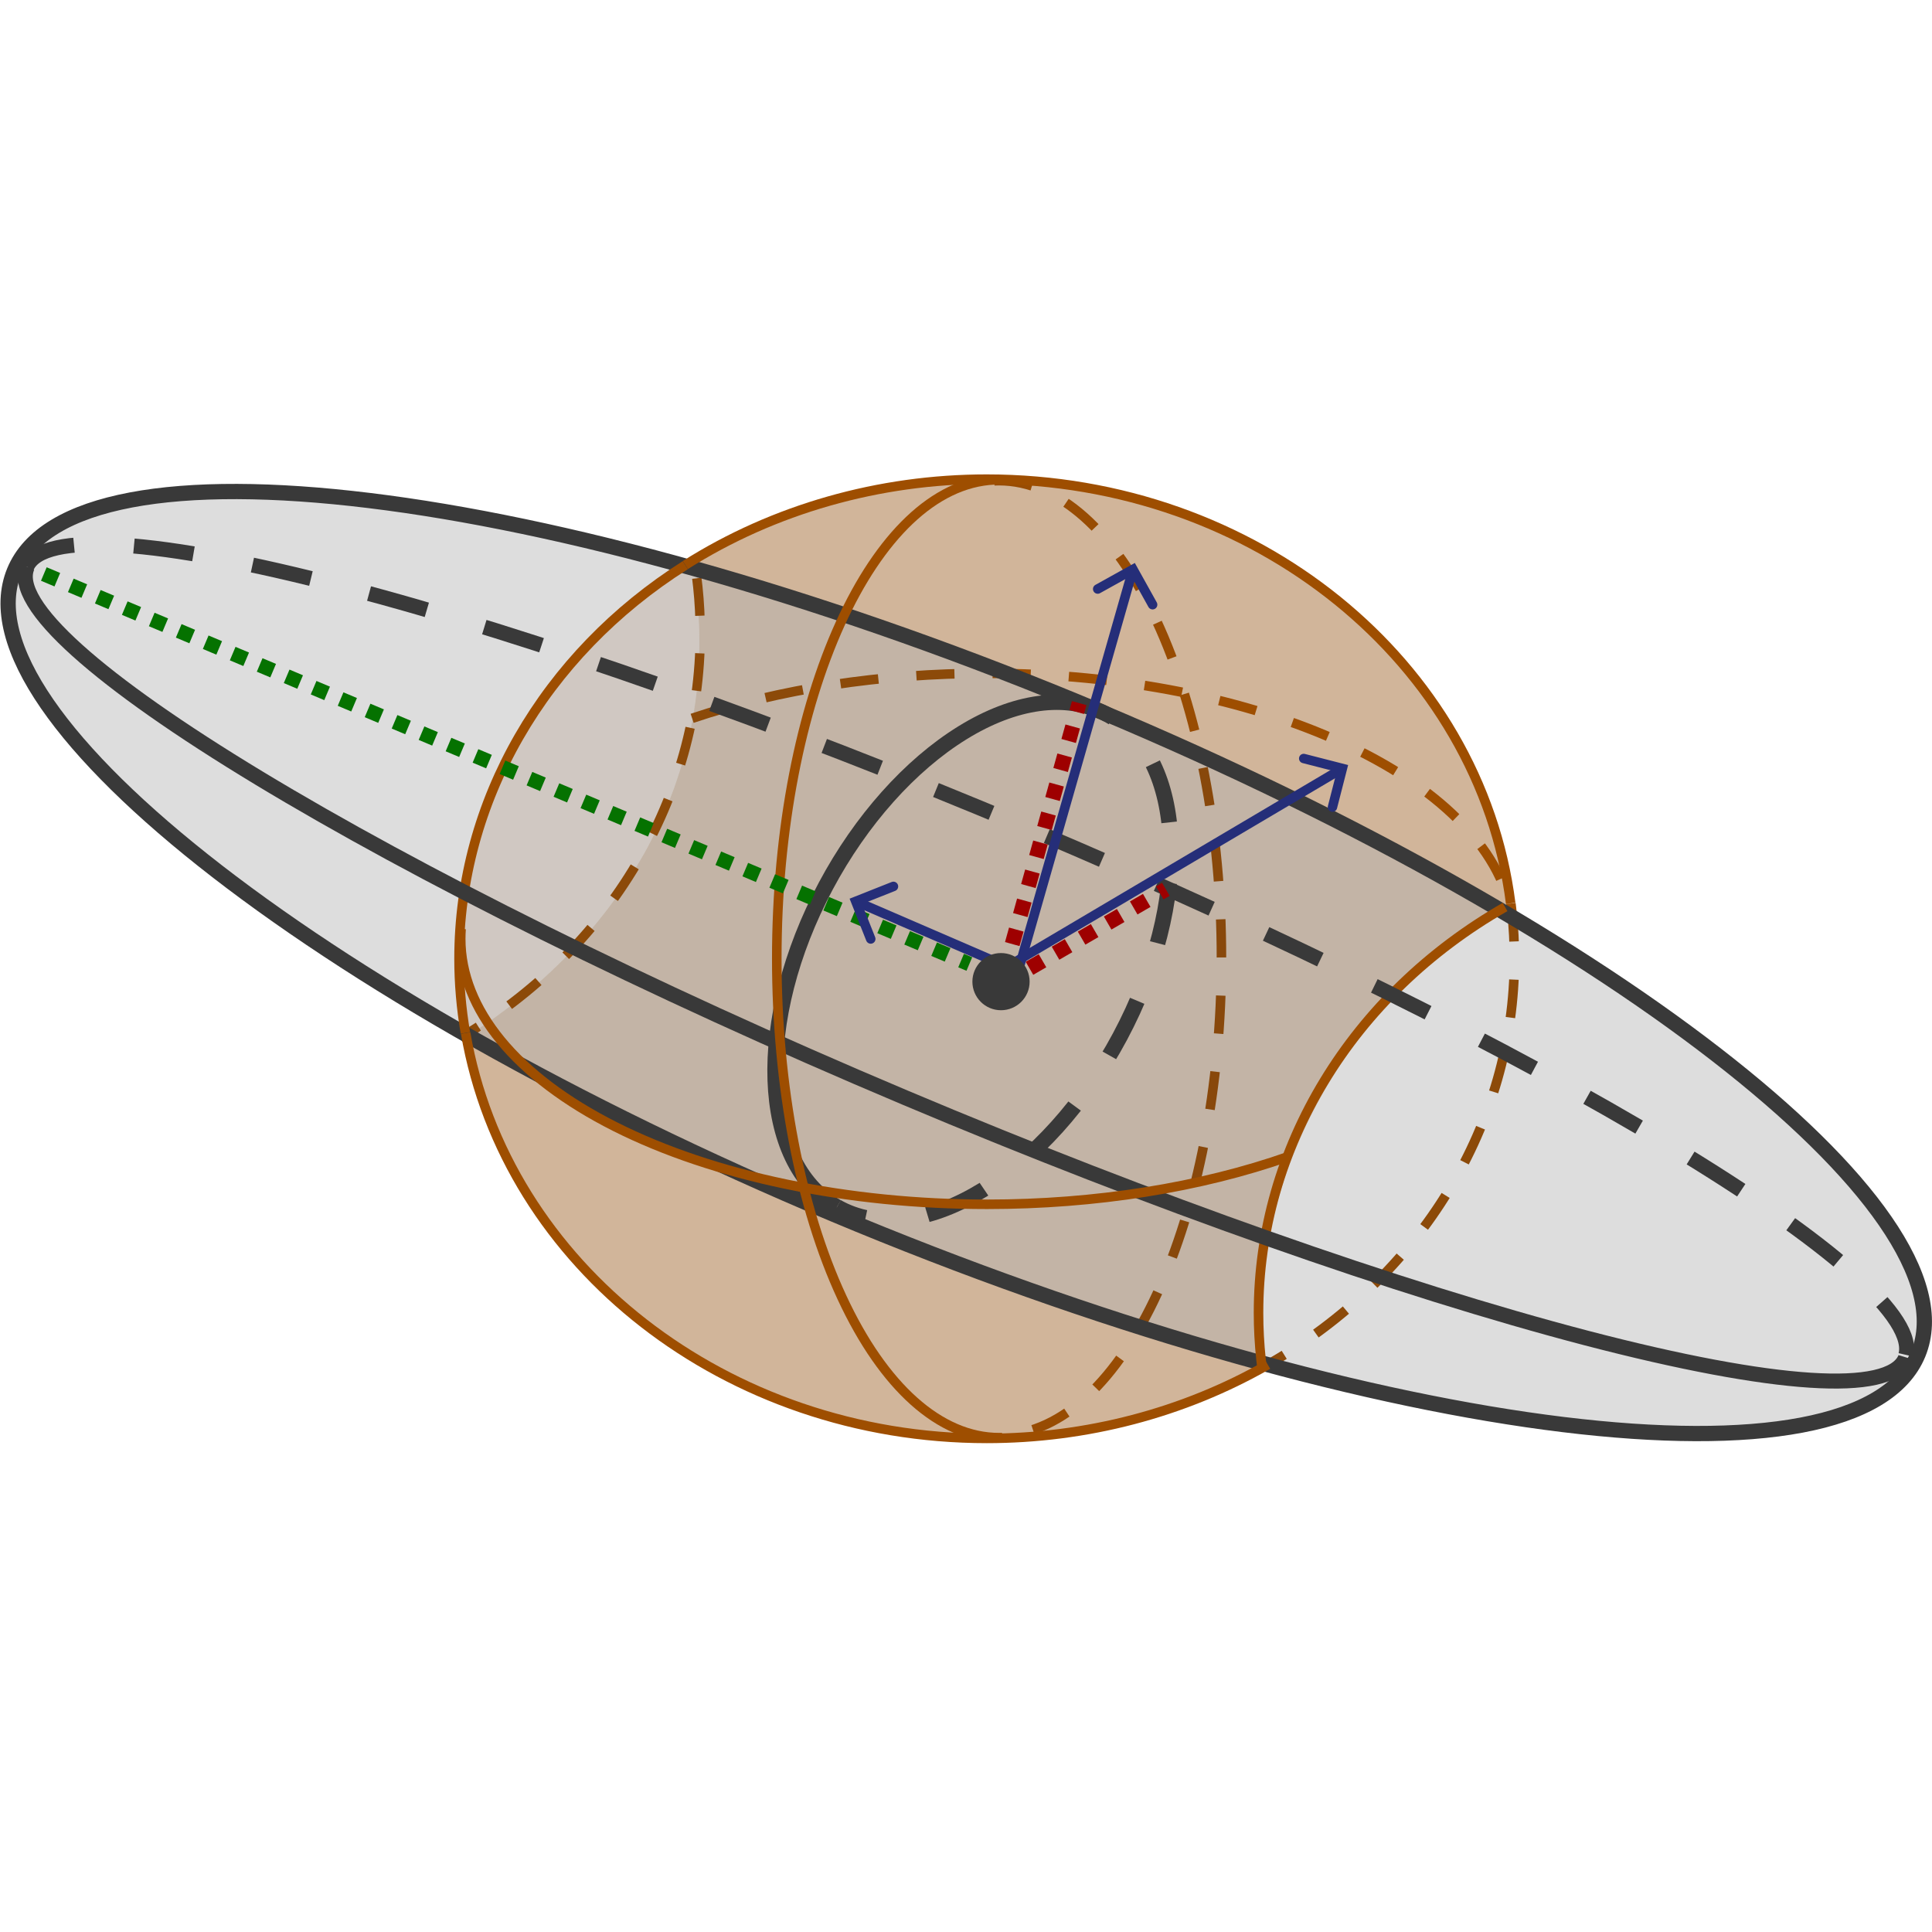 <?xml version="1.0" encoding="UTF-8" standalone="no"?>
<!-- Created with Inkscape (http://www.inkscape.org/) -->

<svg
   version="1.1"
   id="svg1"
   width="191.418"
   height="191.418"
   viewBox="0 -47 191.418 191.418"
   sodipodi:docname="jfe25.svg"
   inkscape:version="1.3.2 (091e20e, 2023-11-25, custom)"
   xmlns:inkscape="http://www.inkscape.org/namespaces/inkscape"
   xmlns:sodipodi="http://sodipodi.sourceforge.net/DTD/sodipodi-0.dtd"
   xmlns="http://www.w3.org/2000/svg"
   xmlns:svg="http://www.w3.org/2000/svg">
  <defs
     id="defs1" />
  <sodipodi:namedview
     id="namedview1"
     pagecolor="#ffffff"
     bordercolor="#000000"
     borderopacity="0.25"
     inkscape:showpageshadow="2"
     inkscape:pageopacity="0.0"
     inkscape:pagecheckerboard="0"
     inkscape:deskcolor="#d1d1d1"
     inkscape:zoom="3.9219218"
     inkscape:cx="59.919604"
     inkscape:cy="91.026802"
     inkscape:window-width="1920"
     inkscape:window-height="1112"
     inkscape:window-x="-8"
     inkscape:window-y="-8"
     inkscape:window-maximized="1"
     inkscape:current-layer="g1"
     inkscape:export-bgcolor="#ffffff00">
    <inkscape:page
       x="0"
       y="0"
       inkscape:label="1"
       id="page1"
       width="191.418"
       height="191.418"
       margin="0"
       bleed="0"
       inkscape:export-filename="jfe25.svg"
       inkscape:export-xdpi="96"
       inkscape:export-ydpi="96" />
  </sodipodi:namedview>
  <g
     id="g1"
     inkscape:groupmode="layer"
     inkscape:label="1"
     transform="translate(-29.716,-3.101)">
    <path
       id="path1"
       d="m 0,0 c 0.117,-0.008 0.234,-0.008 0.351,-0.008 4.383,0 8.59,3.734 11.688,10.387 3.098,6.652 4.84,15.675 4.84,25.086 0,19.394 -7.258,35.195 -16.293,35.468"
       style="fill:none;stroke:#9e4e00;stroke-width:0.709;stroke-linecap:butt;stroke-linejoin:bevel;stroke-miterlimit:4;stroke-dasharray:2.835, 2.835;stroke-dashoffset:0;stroke-opacity:1"
       transform="matrix(1.333,0,0,1.333,128.235,3.735)" />
    <path
       id="path2"
       d="m 0,0 -0.711,-0.242 c -10.414,6.699 -16.613,17.617 -16.617,29.266 0.004,1.898 0.176,3.793 0.512,5.668 0.113,-0.075 0.23,-0.149 0.348,-0.223 0.171,-0.113 0.343,-0.231 0.515,-0.344 0.172,-0.117 0.34,-0.23 0.512,-0.351 0.168,-0.118 0.336,-0.235 0.504,-0.356 0.168,-0.121 0.336,-0.242 0.5,-0.363 0.164,-0.125 0.332,-0.246 0.492,-0.371 0.164,-0.125 0.328,-0.254 0.488,-0.379 0.164,-0.129 0.325,-0.254 0.485,-0.383 0.16,-0.133 0.316,-0.262 0.476,-0.394 0.157,-0.133 0.313,-0.266 0.469,-0.399 0.152,-0.133 0.309,-0.269 0.461,-0.402 0.152,-0.137 0.305,-0.274 0.457,-0.414 0.148,-0.137 0.301,-0.278 0.449,-0.418 0.149,-0.141 0.297,-0.282 0.442,-0.426 0.148,-0.141 0.289,-0.285 0.433,-0.43 0.145,-0.148 0.285,-0.293 0.43,-0.437 0.141,-0.149 0.281,-0.297 0.418,-0.446 0.14,-0.148 0.277,-0.3 0.414,-0.449 0.137,-0.152 0.273,-0.304 0.406,-0.457 0.133,-0.156 0.266,-0.308 0.395,-0.465 0.133,-0.156 0.261,-0.312 0.39,-0.468 0.129,-0.157 0.258,-0.313 0.383,-0.473 0.125,-0.16 0.25,-0.32 0.371,-0.484 0.125,-0.161 0.246,-0.321 0.367,-0.485 0.122,-0.164 0.239,-0.328 0.356,-0.496 0.117,-0.164 0.23,-0.328 0.348,-0.496 0.113,-0.168 0.226,-0.336 0.335,-0.504 0.114,-0.172 0.223,-0.34 0.333,-0.512 0.109,-0.171 0.214,-0.343 0.32,-0.515 0.105,-0.176 0.211,-0.348 0.312,-0.524 0.102,-0.175 0.203,-0.351 0.301,-0.527 0.102,-0.176 0.199,-0.352 0.293,-0.531 0.098,-0.18 0.191,-0.36 0.285,-0.539 0.09,-0.18 0.184,-0.36 0.274,-0.543 0.09,-0.184 0.175,-0.367 0.261,-0.551 0.086,-0.184 0.172,-0.367 0.254,-0.551 0.082,-0.187 0.164,-0.375 0.242,-0.562 0.083,-0.188 0.161,-0.375 0.235,-0.563 0.078,-0.187 0.152,-0.379 0.223,-0.57 0.074,-0.192 0.144,-0.383 0.21,-0.574 0.071,-0.196 0.137,-0.387 0.204,-0.579 0.062,-0.195 0.128,-0.39 0.191,-0.585 0.059,-0.196 0.121,-0.395 0.18,-0.59 0.058,-0.2 0.113,-0.395 0.168,-0.594 0.054,-0.199 0.105,-0.398 0.156,-0.602 0.051,-0.199 0.098,-0.402 0.144,-0.601 0.047,-0.203 0.094,-0.406 0.137,-0.61 0.043,-0.203 0.082,-0.41 0.121,-0.613 0.039,-0.207 0.078,-0.41 0.114,-0.617 0.031,-0.207 0.066,-0.414 0.097,-0.625 0.031,-0.207 0.059,-0.414 0.086,-0.625 C -0.007,9.469 0.02,9.258 0.043,9.047 0.067,8.836 0.086,8.621 0.106,8.41 0.125,8.196 0.141,7.985 0.157,7.77 0.168,7.555 0.18,7.34 0.192,7.125 0.203,6.91 0.211,6.696 0.215,6.477 0.219,6.262 0.227,6.043 0.227,5.824 c 0,-0.214 0,-0.437 0,-0.656 C 0.223,4.949 0.215,4.731 0.207,4.512 0.2,4.289 0.192,4.071 0.18,3.848 0.168,3.625 0.153,3.403 0.137,3.18 0.121,2.957 0.102,2.731 0.082,2.508 0.082,2.352 0.082,2.196 0.078,2.039 0.078,1.883 0.075,1.727 0.071,1.571 0.071,1.414 0.063,1.262 0.059,1.106 0.051,0.949 0.047,0.793 0.039,0.637 0.028,0.485 0.02,0.328 0.012,0.172 0.008,0.113 0.004,0.055 0,0 Z"
       style="fill:#8d4a09;fill-opacity:0.133;fill-rule:nonzero;stroke:none"
       transform="matrix(1.333,0,0,1.333,98.703,12.323)" />
    <path
       id="path3"
       d="m 0,0 -5.668,-1.64 -17.727,-5.711 -22.246,-9.579 -13.188,-7.312 c -0.007,0.004 -0.011,0.012 -0.019,0.016 3.039,17.347 19.398,30.109 38.605,30.117 7.161,0 14.18,-1.801 20.301,-5.203 C 0.035,0.461 0.015,0.231 0,0 Z"
       style="fill:#8d4a09;fill-opacity:0.41;fill-rule:nonzero;stroke:none"
       transform="matrix(1.333,0,0,1.333,154.745,90.88)" />
    <path
       id="path4"
       d="m 0,0 c 0.004,0.055 0.012,0.113 0.012,0.172 0.012,0.156 0.02,0.313 0.027,0.469 0.008,0.152 0.016,0.308 0.02,0.465 0.004,0.156 0.012,0.312 0.016,0.465 0,0.156 0.003,0.312 0.007,0.468 0,0.157 0.004,0.313 0.004,0.469 0.02,0.223 0.039,0.449 0.055,0.672 0.016,0.223 0.027,0.445 0.039,0.668 0.012,0.223 0.02,0.441 0.031,0.664 0.008,0.219 0.012,0.437 0.016,0.656 0.004,0.223 0.004,0.442 0,0.656 0,0.219 -0.004,0.438 -0.012,0.653 C 0.211,6.696 0.203,6.91 0.196,7.125 0.184,7.344 0.172,7.555 0.157,7.77 0.145,7.985 0.125,8.199 0.106,8.41 0.086,8.621 0.067,8.836 0.043,9.047 0.024,9.258 -0.004,9.469 -0.031,9.676 c -0.023,0.211 -0.055,0.418 -0.086,0.625 -0.031,0.211 -0.062,0.418 -0.097,0.625 -0.036,0.207 -0.075,0.414 -0.114,0.617 -0.039,0.207 -0.078,0.41 -0.121,0.613 -0.043,0.204 -0.086,0.407 -0.133,0.61 -0.047,0.203 -0.097,0.402 -0.148,0.601 -0.051,0.204 -0.102,0.403 -0.156,0.602 -0.055,0.199 -0.11,0.394 -0.168,0.594 -0.059,0.195 -0.118,0.394 -0.18,0.59 -0.063,0.195 -0.125,0.39 -0.191,0.585 -0.067,0.192 -0.133,0.387 -0.2,0.579 -0.07,0.191 -0.14,0.382 -0.214,0.574 -0.071,0.191 -0.145,0.383 -0.223,0.57 -0.074,0.188 -0.152,0.375 -0.231,0.563 -0.082,0.187 -0.16,0.375 -0.242,0.562 -0.086,0.184 -0.168,0.367 -0.254,0.551 -0.086,0.187 -0.175,0.367 -0.265,0.551 -0.09,0.183 -0.18,0.363 -0.274,0.543 -0.094,0.179 -0.187,0.359 -0.281,0.539 -0.098,0.179 -0.195,0.355 -0.293,0.531 -0.102,0.176 -0.203,0.355 -0.305,0.527 -0.101,0.176 -0.203,0.352 -0.308,0.524 -0.106,0.172 -0.215,0.344 -0.324,0.515 -0.11,0.172 -0.219,0.34 -0.329,0.512 -0.113,0.168 -0.226,0.336 -0.339,0.504 -0.114,0.168 -0.231,0.332 -0.348,0.5 -0.117,0.164 -0.234,0.328 -0.356,0.492 -0.121,0.164 -0.242,0.324 -0.363,0.485 -0.125,0.164 -0.25,0.324 -0.375,0.484 -0.125,0.16 -0.254,0.316 -0.379,0.473 -0.129,0.16 -0.261,0.316 -0.39,0.468 -0.133,0.157 -0.266,0.313 -0.399,0.465 -0.133,0.153 -0.269,0.305 -0.406,0.457 -0.137,0.149 -0.274,0.301 -0.41,0.449 -0.141,0.149 -0.281,0.297 -0.422,0.446 -0.141,0.148 -0.285,0.293 -0.43,0.437 -0.14,0.145 -0.285,0.289 -0.433,0.43 -0.145,0.144 -0.293,0.285 -0.442,0.426 -0.148,0.14 -0.297,0.281 -0.449,0.418 -0.152,0.14 -0.301,0.277 -0.457,0.414 -0.152,0.133 -0.305,0.269 -0.461,0.402 -0.156,0.133 -0.312,0.266 -0.469,0.399 -0.156,0.132 -0.316,0.265 -0.476,0.394 -0.16,0.129 -0.321,0.254 -0.481,0.383 -0.164,0.125 -0.324,0.254 -0.488,0.379 -0.164,0.125 -0.328,0.25 -0.496,0.371 -0.164,0.121 -0.332,0.242 -0.496,0.363 -0.168,0.121 -0.336,0.238 -0.508,0.356 -0.168,0.121 -0.34,0.234 -0.512,0.351 -0.168,0.117 -0.344,0.231 -0.515,0.344 -0.11,0.07 -0.219,0.141 -0.329,0.207 l 13.188,7.312 22.246,9.579 17.727,5.711 5.672,1.64 c -0.024,-0.234 -0.043,-0.469 -0.059,-0.703 -0.035,-0.617 -0.051,-1.234 -0.051,-1.852 0,-0.914 0.039,-1.824 0.11,-2.734 0.074,-0.91 0.183,-1.816 0.328,-2.723 0.148,-0.902 0.332,-1.8 0.55,-2.691 0.219,-0.891 0.473,-1.773 0.762,-2.648 0.289,-0.875 0.613,-1.743 0.973,-2.594 0.359,-0.856 0.75,-1.695 1.179,-2.524 0.426,-0.832 0.883,-1.644 1.375,-2.445 0.493,-0.797 1.016,-1.578 1.571,-2.344 0.554,-0.765 1.14,-1.511 1.758,-2.238 0.613,-0.726 1.257,-1.434 1.929,-2.121 0.672,-0.684 1.371,-1.348 2.098,-1.988 0.723,-0.641 1.473,-1.258 2.25,-1.852 0.773,-0.59 1.57,-1.156 2.391,-1.699 0.191,-0.117 0.386,-0.234 0.578,-0.352 L 46.344,18.492 24.473,8.485 7.985,2.68 Z"
       style="fill:#8d4a09;fill-opacity:0.268;fill-rule:nonzero;stroke:none"
       transform="matrix(1.333,0,0,1.333,98.703,12.323)" />
    <path
       id="path5"
       d="m 0,0 c -8.054,0 -15.914,2.278 -22.5,6.52 l 8.696,2.922 16.488,5.805 21.871,10.007 13.434,6.918 c 0.285,-0.179 0.574,-0.355 0.863,-0.527 C 36.555,13.606 19.852,0 0,0 Z"
       style="fill:#8d4a09;fill-opacity:0.41;fill-rule:nonzero;stroke:none"
       transform="matrix(1.333,0,0,1.333,127.755,3.307)" />
    <path
       id="path6"
       d="m 0,0 c 0.028,0.215 0.051,0.426 0.075,0.637 0.121,1.148 0.179,2.304 0.179,3.461 0,12.207 -6.742,23.562 -17.855,30.062"
       style="fill:none;stroke:#9e4e00;stroke-width:0.698;stroke-linecap:butt;stroke-linejoin:bevel;stroke-miterlimit:4;stroke-dasharray:2.794, 2.794;stroke-dashoffset:0;stroke-opacity:1"
       transform="matrix(1.333,0,0,1.333,98.755,13.396)" />
    <path
       id="path7"
       d="m 0,0 c 0.027,0.211 0.054,0.422 0.074,0.637 0.125,1.152 0.187,2.312 0.187,3.472 0,12.246 -6.918,23.637 -18.324,30.164"
       style="fill:none;stroke:#9e4e00;stroke-width:0.709;stroke-linecap:butt;stroke-linejoin:bevel;stroke-miterlimit:4;stroke-dasharray:2.835, 2.835;stroke-dashoffset:0;stroke-opacity:1"
       transform="matrix(1.333,0,0,1.333,179.412,45.615)" />
    <path
       id="path8"
       d="m 0,0 c 6.465,-2.18 14.074,-3.344 21.859,-3.344 20.293,0 37.235,7.778 39.078,17.938"
       style="fill:none;stroke:#9e4e00;stroke-width:0.709;stroke-linecap:butt;stroke-linejoin:bevel;stroke-miterlimit:4;stroke-dasharray:2.835, 2.835;stroke-dashoffset:0;stroke-opacity:1"
       transform="matrix(1.333,0,0,1.333,98.292,27.271)" />
    <path
       id="path9"
       d="m 0,0 c -4.422,10.758 -39.683,6.461 -78.758,-9.594 -39.078,-16.059 -67.171,-37.797 -62.753,-48.551 4.421,-10.758 39.679,-6.461 78.757,9.594 C -23.676,-32.492 4.418,-10.754 0,0 Z"
       style="fill:#393939;fill-opacity:0.168;fill-rule:nonzero;stroke:none"
       transform="matrix(1.333,0,0,1.333,219.765,90.24)" />
    <path
       id="path10"
       d="m 0,0 c -0.002,10.758 -31.68,19.478 -70.754,19.479 -39.079,-10e-4 -70.756,-8.723 -70.757,-19.477 0.001,-10.758 31.677,-19.477 70.754,-19.479 C -31.679,-19.476 -0.001,-10.754 0,0 Z"
       style="fill:none;stroke:#393939;stroke-width:1.049;stroke-linecap:butt;stroke-linejoin:bevel;stroke-miterlimit:4;stroke-dasharray:none;stroke-opacity:1"
       transform="matrix(1.333,0.548,-0.548,1.333,219.766,90.24)" />
    <path
       id="path11"
       d="m 0,0 c -0.027,-0.211 -0.05,-0.422 -0.074,-0.636 -0.125,-1.153 -0.187,-2.313 -0.187,-3.473 0,-12.246 6.918,-23.637 18.324,-30.164"
       style="fill:none;stroke:#9e4e00;stroke-width:0.709;stroke-linecap:butt;stroke-linejoin:bevel;stroke-miterlimit:4;stroke-dasharray:none;stroke-opacity:1"
       transform="matrix(1.333,0,0,1.333,154.755,91.651)" />
    <path
       id="path12"
       d="m 0,0 c 6.57,-4.157 14.387,-6.383 22.394,-6.383 19.907,0 36.657,13.558 38.95,31.531"
       style="fill:none;stroke:#9e4e00;stroke-width:0.709;stroke-linecap:butt;stroke-linejoin:bevel;stroke-miterlimit:4;stroke-dasharray:none;stroke-opacity:1"
       transform="matrix(1.333,0,0,1.333,97.62,12.084)" />
    <path
       id="path13"
       d="m 0,0 c -0.312,-1.824 -0.473,-3.664 -0.473,-5.508 0,-11.664 6.282,-22.593 16.817,-29.257"
       style="fill:none;stroke:#9e4e00;stroke-width:0.709;stroke-linecap:butt;stroke-linejoin:bevel;stroke-miterlimit:4;stroke-dasharray:none;stroke-opacity:1"
       transform="matrix(1.333,0,0,1.333,75.828,58.437)" />
    <path
       id="path14"
       d="m 0,0 c -6.254,3.579 -13.496,5.477 -20.887,5.477 -19.316,0 -35.754,-12.785 -38.738,-30.133"
       style="fill:none;stroke:#9e4e00;stroke-width:0.709;stroke-linecap:butt;stroke-linejoin:bevel;stroke-miterlimit:4;stroke-dasharray:none;stroke-opacity:1"
       transform="matrix(1.333,0,0,1.333,155.328,91.312)" />
    <path
       id="path15"
       d="m 0,0 c 0,-0.004 0,-0.004 0.004,-0.008 1.211,-2.656 9.723,-2.102 23.664,1.539 13.946,3.641 32.176,10.074 50.684,17.879 38.25,16.137 67.359,33.683 65.262,39.348"
       style="fill:none;stroke:#393939;stroke-width:1.116;stroke-linecap:butt;stroke-linejoin:bevel;stroke-miterlimit:4;stroke-dasharray:4.462, 4.462;stroke-dashoffset:0.446;stroke-opacity:1"
       transform="matrix(1.333,0,0,1.333,32.375,12.24)" />
    <path
       id="path16"
       d="m 0,0 c -0.012,0.039 -0.028,0.074 -0.043,0.109 -1.211,2.656 -9.723,2.105 -23.668,-1.535 -13.942,-3.645 -32.172,-10.074 -50.68,-17.883 -38.524,-16.246 -67.719,-33.906 -65.223,-39.445"
       style="fill:none;stroke:#393939;stroke-width:1.116;stroke-linecap:butt;stroke-linejoin:bevel;stroke-miterlimit:4;stroke-dasharray:none;stroke-opacity:1"
       transform="matrix(1.333,0,0,1.333,218.527,90.579)" />
    <path
       id="path17"
       d="m 0,0 c 5.883,3.298 6.293,14.206 0.926,24.506 -5.43,10.416 -14.723,16.292 -20.762,13.122 -0.09,-0.048 -0.18,-0.097 -0.274,-0.149"
       style="fill:none;stroke:#393939;stroke-width:1.162;stroke-linecap:butt;stroke-linejoin:bevel;stroke-miterlimit:4;stroke-dasharray:4.646, 4.646;stroke-dashoffset:4.182;stroke-opacity:1"
       transform="matrix(1.333,0,0,1.301,139.453,26.911)" />
    <path
       id="path18"
       d="m 0,0 c -5.789,-3.37 -6.156,-14.218 -0.824,-24.449 2.606,-5.004 6.258,-9.195 10.153,-11.657 3.89,-2.462 7.707,-2.99 10.605,-1.469 0.059,0.032 0.117,0.064 0.176,0.096"
       style="fill:none;stroke:#393939;stroke-width:1.162;stroke-linecap:butt;stroke-linejoin:bevel;stroke-miterlimit:4;stroke-dasharray:none;stroke-opacity:1"
       transform="matrix(1.333,0,0,1.301,112.64,75.677)" />
    <path
       id="path19"
       d="M 0,0 -8.516,29.796"
       style="fill:none;stroke:#252e79;stroke-width:0.707;stroke-linecap:butt;stroke-linejoin:bevel;stroke-miterlimit:4;stroke-dasharray:none;stroke-opacity:1"
       transform="matrix(1.333,0,0,1.333,141.901,12.745)" />
    <path
       id="path20"
       d="M 0,0 -2.038,2.04 0.001,4.078"
       style="fill:none;stroke:#252e79;stroke-width:0.679;stroke-linecap:round;stroke-linejoin:miter;stroke-miterlimit:4;stroke-dasharray:none;stroke-opacity:1"
       transform="matrix(-0.381,1.333,-1.333,-0.381,143.912,16.011)" />
    <path
       id="path21"
       d="M 0,0 -5.816,20.938 6.442,13.84"
       style="fill:none;stroke:#9e0000;stroke-width:1.119;stroke-linecap:butt;stroke-linejoin:bevel;stroke-miterlimit:4;stroke-dasharray:1.119, 1.119;stroke-dashoffset:0.436;stroke-opacity:1"
       transform="matrix(1.333,0,0,1.333,136.64,25.765)" />
    <path
       id="path22"
       d="M 0,0 -24.286,14.363"
       style="fill:none;stroke:#252e79;stroke-width:0.699;stroke-linecap:butt;stroke-linejoin:bevel;stroke-miterlimit:4;stroke-dasharray:none;stroke-opacity:1"
       transform="matrix(1.333,0,0,1.333,162.521,32.355)" />
    <path
       id="path23"
       d="m 0,0 -1.807,1.806 1.806,1.807"
       style="fill:none;stroke:#252e79;stroke-width:0.602;stroke-linecap:round;stroke-linejoin:miter;stroke-miterlimit:4;stroke-dasharray:none;stroke-opacity:1"
       transform="matrix(-1.333,0.789,-0.789,-1.333,161.734,36.068)" />
    <path
       id="path24"
       d="m 0,0 c -6.574,2.32 -14.402,3.562 -22.425,3.562 -10.379,0 -20.332,-2.078 -27.672,-5.777 -7.34,-3.703 -11.461,-8.719 -11.461,-13.953 0,-0.246 0.008,-0.496 0.027,-0.742"
       style="fill:none;stroke:#9e4e00;stroke-width:0.708;stroke-linecap:butt;stroke-linejoin:bevel;stroke-miterlimit:4;stroke-dasharray:none;stroke-opacity:1"
       transform="matrix(1.333,0,0,1.333,157.421,70.672)" />
    <path
       id="path25"
       d="m 0,0 c -0.078,0.004 -0.157,0.004 -0.235,0.004 -4.382,0 -8.586,-3.75 -11.683,-10.429 -3.102,-6.676 -4.84,-15.731 -4.84,-25.172 0,-19.36 7.184,-35.172 16.168,-35.59"
       style="fill:none;stroke:#9e4e00;stroke-width:0.71;stroke-linecap:butt;stroke-linejoin:bevel;stroke-miterlimit:4;stroke-dasharray:none;stroke-opacity:1"
       transform="matrix(1.333,0,0,1.333,129.016,98.536)" />
    <path
       id="path26"
       d="M 0,0 -69.019,-29.086"
       style="fill:none;stroke:#057200;stroke-width:1.088;stroke-linecap:butt;stroke-linejoin:bevel;stroke-miterlimit:4;stroke-dasharray:1.088, 1.088;stroke-dashoffset:0.424;stroke-opacity:1"
       transform="matrix(1.333,0,0,1.333,125.755,51.615)" />
    <path
       id="path27"
       d="M 0,0 -11.816,-5.105"
       style="fill:none;stroke:#252e79;stroke-width:0.709;stroke-linecap:butt;stroke-linejoin:bevel;stroke-miterlimit:4;stroke-dasharray:none;stroke-opacity:1"
       transform="matrix(1.333,0,0,1.333,130.479,52.307)" />
    <path
       id="path28"
       d="m 0,0 -1.953,1.953 1.952,1.95"
       style="fill:none;stroke:#252e79;stroke-width:0.651;stroke-linecap:round;stroke-linejoin:miter;stroke-miterlimit:4;stroke-dasharray:none;stroke-opacity:1"
       transform="matrix(1.333,0.576,-0.576,1.333,118.234,43.927)" />
    <path
       id="path29"
       d="m 0,0 c 0,1.175 -0.953,2.125 -2.129,2.125 -1.172,0 -2.125,-0.95 -2.125,-2.125 0,-1.172 0.953,-2.125 2.125,-2.125 C -0.953,-2.125 0,-1.172 0,0 Z"
       style="fill:#393939;fill-opacity:1;fill-rule:nonzero;stroke:none"
       transform="matrix(1.333,0,0,1.333,131.729,53.36)" />
  </g>
</svg>

